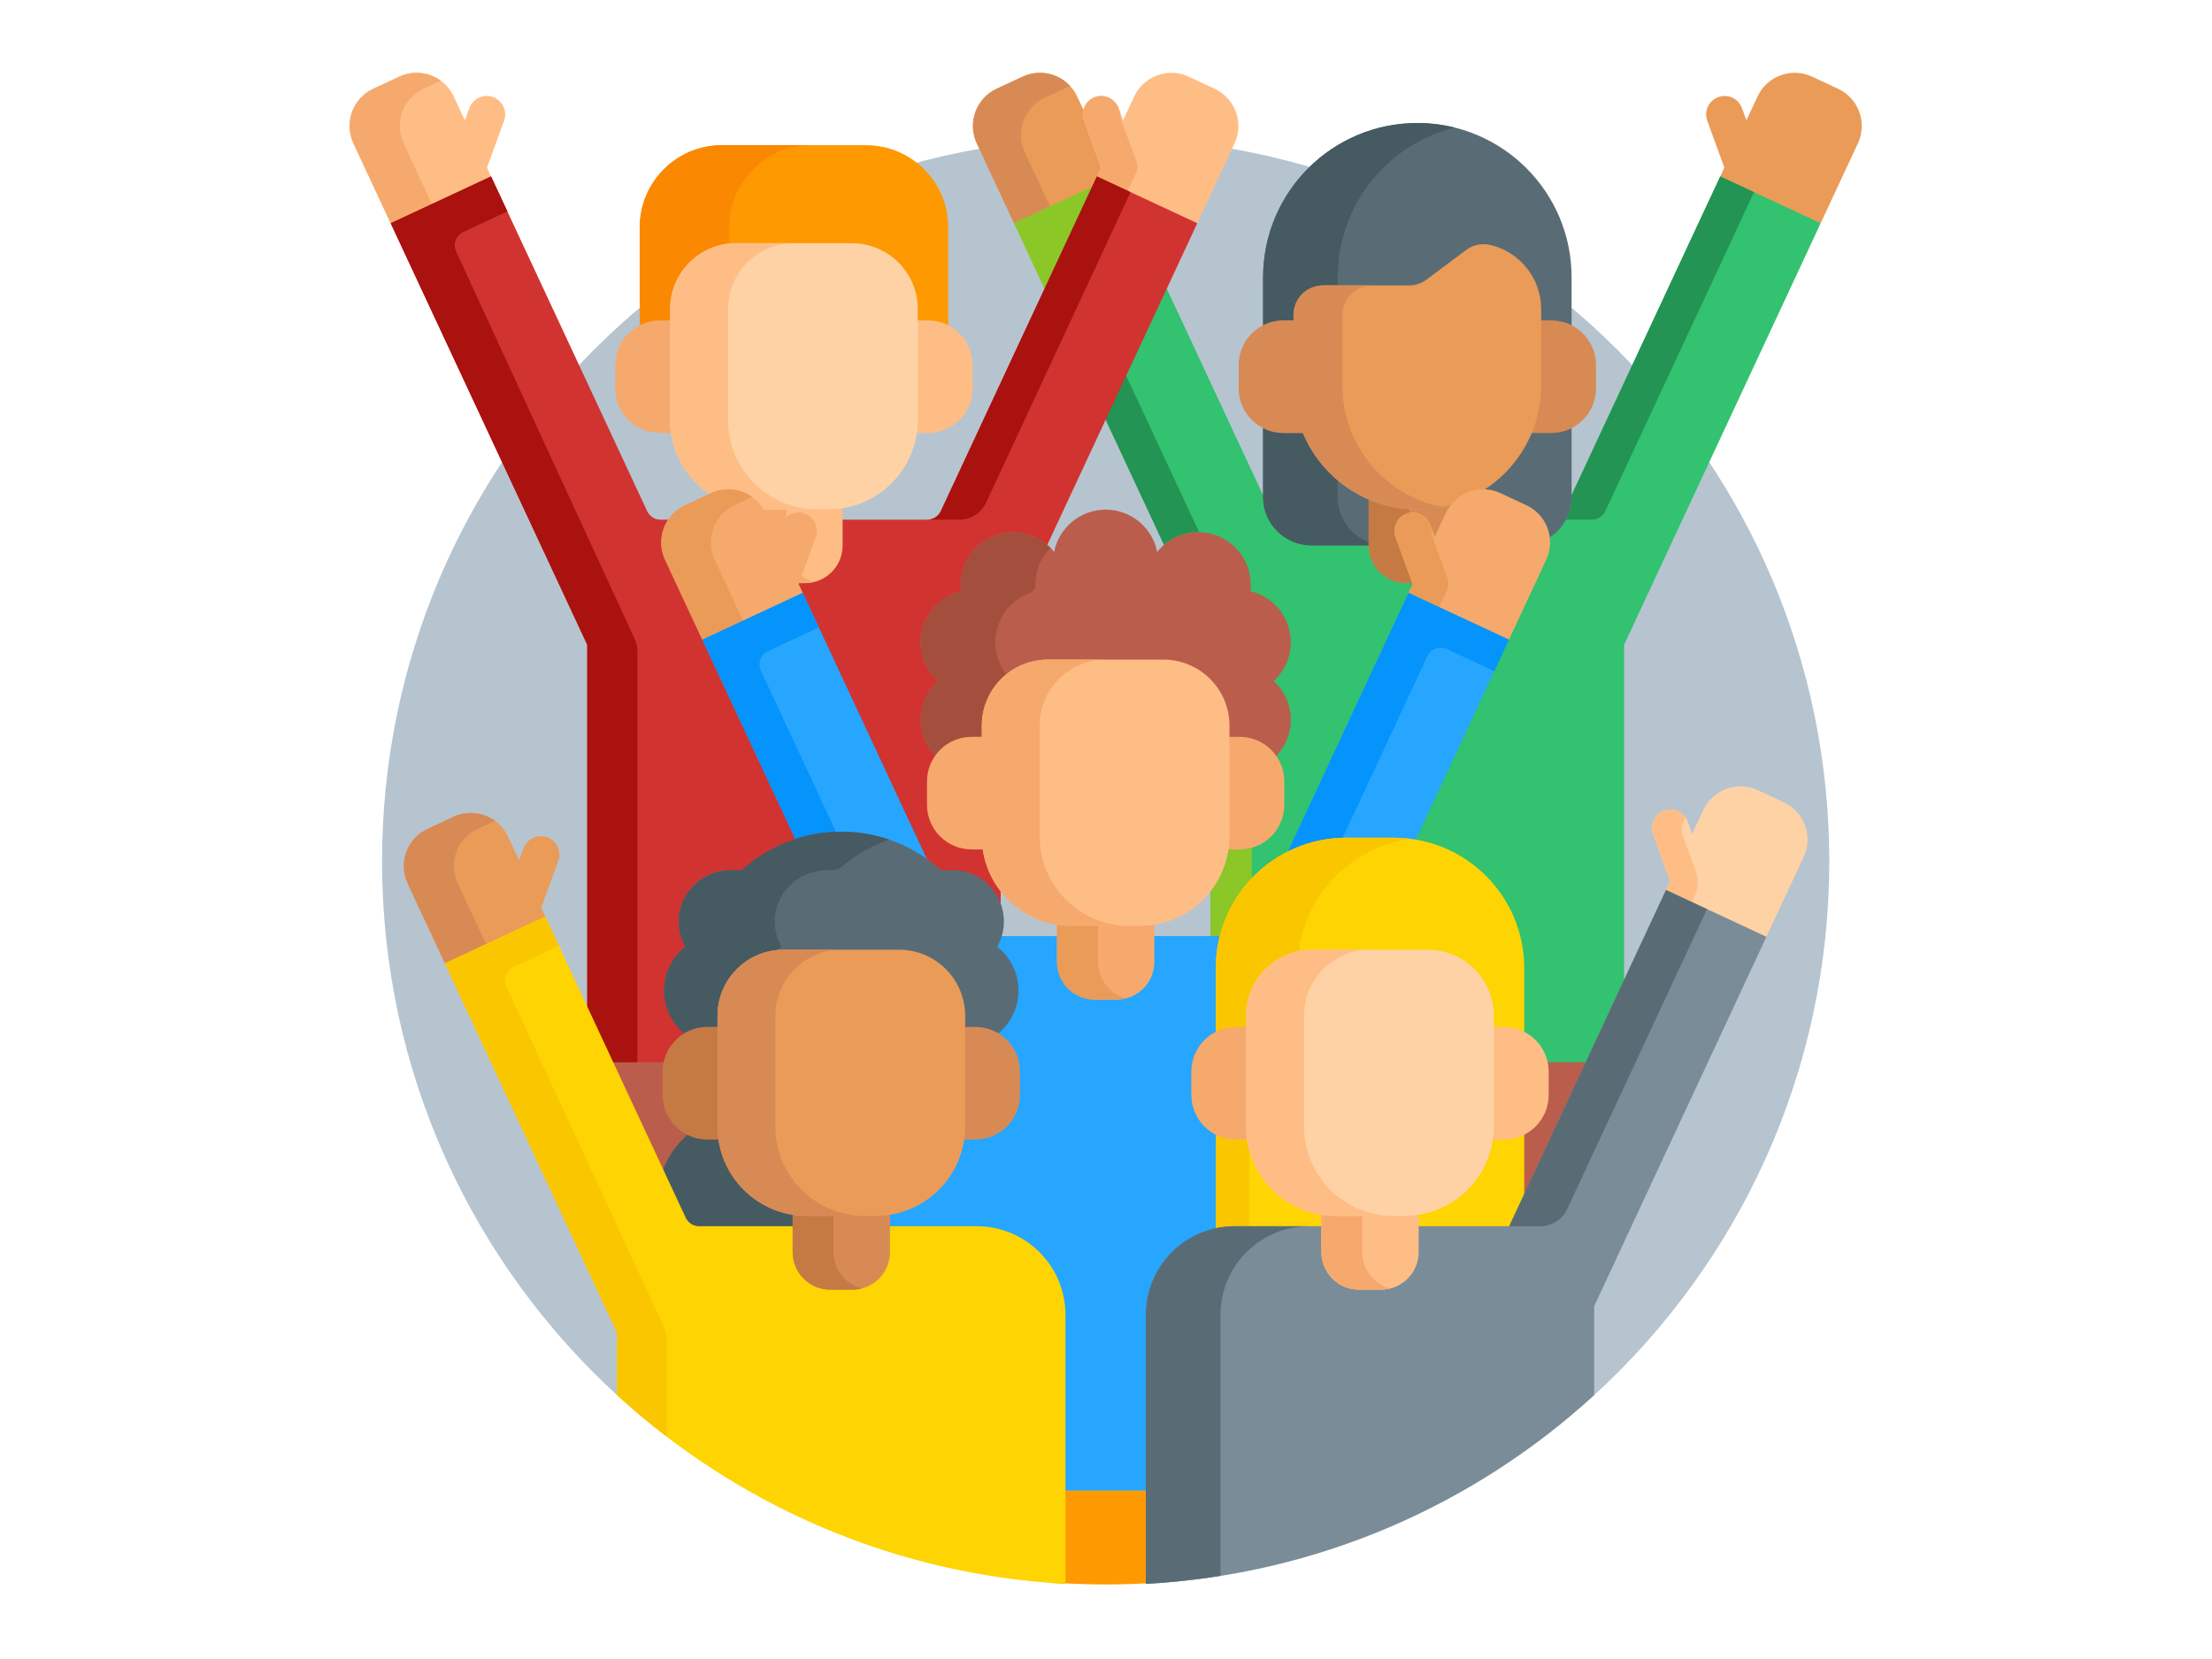 <svg width="120" height="90" viewBox="0 0 120 90" fill="none" xmlns="http://www.w3.org/2000/svg">
<path d="M62.321 80.668H57.642V85.139L57.802 85.895C58.524 85.935 59.25 85.955 59.982 85.955C60.713 85.955 61.439 85.935 62.161 85.895L62.321 85.139V80.668H62.321Z" fill="#FE9901"/>
<path d="M59.981 7.474C38.301 7.474 20.726 25.05 20.726 46.73C20.726 58.195 25.642 68.511 33.48 75.689L33.64 75.738V72.266L24.349 52.34L29.504 49.936L37.055 66.128C37.212 66.465 37.554 66.683 37.926 66.683H52.996C55.558 66.683 57.642 68.768 57.642 71.33V80.859H62.321V71.33C62.321 68.768 64.405 66.683 66.968 66.683H81.977L90.459 48.494L95.615 50.898L86.323 70.824V75.739L86.483 75.689C94.321 68.511 99.237 58.195 99.237 46.73C99.237 25.05 81.662 7.474 59.981 7.474V7.474Z" fill="#B6C4CF"/>
<path d="M83.762 57.465L83.803 57.659C83.837 57.817 83.854 57.977 83.854 58.134V59.398C83.854 60.645 82.839 61.66 81.592 61.66H80.849L80.829 61.797C80.537 63.801 78.936 65.424 76.936 65.743L76.801 65.765V66.683H81.977L86.275 57.465H83.762V57.465Z" fill="#BB5D4C"/>
<path d="M55.012 12.111L55.388 12.112L59.362 10.259L59.901 9.103L58.952 6.496C58.922 6.413 58.909 6.327 58.906 6.243L58.437 5.236C57.916 4.121 56.591 3.639 55.476 4.159L54.068 4.816C52.953 5.335 52.471 6.661 52.99 7.776L55.012 12.111Z" fill="#EA9B58"/>
<path d="M55.594 8.265C55.074 7.151 55.557 5.825 56.672 5.305L58.05 4.663C57.41 3.973 56.375 3.739 55.476 4.159L54.067 4.815C52.953 5.335 52.47 6.661 52.99 7.775L55.011 12.11L55.388 12.112L57.031 11.346L55.594 8.265Z" fill="#D88A55"/>
<path d="M99.713 4.816L98.305 4.159C97.19 3.639 95.865 4.121 95.345 5.236L94.742 6.529L94.501 5.866C94.312 5.346 93.737 5.078 93.217 5.267C92.698 5.456 92.43 6.031 92.619 6.551L93.545 9.096L93.323 9.571L93.447 9.805L98.422 12.125L98.77 12.111L100.791 7.776C101.311 6.661 100.828 5.335 99.713 4.816V4.816Z" fill="#EA9B58"/>
<path d="M26.268 9.921L26.64 9.571L26.418 9.096L27.345 6.551C27.534 6.031 27.266 5.456 26.746 5.267C26.226 5.078 25.652 5.346 25.462 5.866L25.221 6.529L24.619 5.236C24.099 4.121 22.774 3.639 21.659 4.159L20.25 4.816C19.135 5.335 18.653 6.661 19.173 7.776L21.194 12.111L21.57 12.112L26.268 9.921Z" fill="#FFBD86"/>
<path d="M21.896 7.776C21.377 6.661 21.859 5.335 22.974 4.816L23.912 4.378C23.278 3.917 22.42 3.804 21.659 4.159L20.25 4.816C19.135 5.335 18.653 6.661 19.173 7.776L21.194 12.111L21.57 12.112L23.499 11.213L21.896 7.776Z" fill="#F6A96C"/>
<path d="M96.771 43.525L95.363 42.868C94.248 42.349 92.923 42.831 92.403 43.946L91.8 45.238L91.559 44.575C91.37 44.056 90.795 43.788 90.275 43.977C89.756 44.166 89.488 44.741 89.677 45.261L90.603 47.805L90.382 48.281L90.499 48.512L95.463 50.827L95.828 50.82L97.849 46.485C98.369 45.37 97.886 44.045 96.771 43.525V43.525Z" fill="#FED2A4"/>
<path d="M90.603 47.805L90.382 48.281L91.804 48.944L91.999 48.433C92.137 48.073 92.141 47.675 92.008 47.312L91.287 45.329C91.163 44.988 91.237 44.624 91.449 44.36C91.184 43.965 90.663 43.798 90.203 44.007C89.72 44.225 89.51 44.801 89.691 45.299L90.603 47.805Z" fill="#FFBD86"/>
<path d="M29.465 49.954L29.582 49.723L29.36 49.248L30.286 46.703C30.476 46.183 30.208 45.608 29.688 45.419C29.168 45.23 28.593 45.498 28.404 46.018L28.163 46.68L27.561 45.388C27.041 44.273 25.715 43.791 24.6 44.311L23.192 44.968C22.077 45.487 21.595 46.813 22.114 47.928L24.136 52.262L24.501 52.269L29.465 49.954Z" fill="#EA9B58"/>
<path d="M24.831 47.927C24.311 46.812 24.793 45.487 25.908 44.967L26.851 44.528C26.217 44.068 25.36 43.956 24.6 44.31L23.192 44.967C22.077 45.487 21.595 46.812 22.114 47.927L24.136 52.262L24.501 52.269L26.435 51.367L24.831 47.927Z" fill="#D88A55"/>
<path d="M36.159 57.659L36.201 57.465H33.015L35.986 63.837L36.124 63.492C36.398 62.802 36.839 62.177 37.399 61.685L37.578 61.528L37.365 61.421C36.59 61.035 36.108 60.26 36.108 59.398V58.134C36.109 57.977 36.126 57.817 36.159 57.659V57.659Z" fill="#BB5D4C"/>
<path d="M59.467 10.033L55.012 12.111L56.755 15.849L59.467 10.033Z" fill="#97D729"/>
<path d="M93.323 9.571L85.081 27.246C84.942 28.471 83.901 29.426 82.64 29.426H71.14C69.879 29.426 68.838 28.47 68.699 27.246L63.208 15.47L59.893 22.579L63.22 29.714C63.709 29.277 64.337 29.03 65.003 29.03C66.486 29.03 67.693 30.237 67.693 31.72C67.693 31.821 67.686 31.926 67.671 32.051L67.653 32.194L67.793 32.227C69.013 32.514 69.865 33.589 69.865 34.842C69.865 35.594 69.544 36.318 68.985 36.828L68.856 36.946L68.985 37.064C69.544 37.575 69.865 38.298 69.865 39.05C69.865 39.738 69.6 40.394 69.12 40.899L69.03 40.994L69.105 41.101C69.373 41.483 69.514 41.931 69.514 42.396V43.66C69.514 44.907 68.499 45.922 67.252 45.922H66.509L66.489 46.059C66.38 46.807 66.092 47.493 65.674 48.08V50.945H66.294L66.325 50.824C67.099 47.754 69.855 45.609 73.026 45.609H75.618C79.429 45.609 82.53 48.709 82.53 52.52V56.075L82.617 56.12C83.225 56.429 83.648 56.983 83.796 57.626H86.201L88.106 53.539V34.977L98.769 12.111L93.323 9.571Z" fill="#32C270"/>
<path d="M93.323 9.571L85.258 26.866V26.968C85.258 27.41 85.148 27.827 84.954 28.193H86.36C86.671 28.193 86.954 28.012 87.086 27.73L95.156 10.425L93.323 9.571Z" fill="#239453"/>
<path d="M59.467 10.033L55.012 12.111L56.755 15.849L59.467 10.033Z" fill="#8BC727"/>
<path d="M65.003 28.87C65.021 28.87 65.038 28.872 65.055 28.873L61.005 20.195L59.893 22.579L63.148 29.56C63.647 29.131 64.294 28.87 65.003 28.87V28.87Z" fill="#239453"/>
<path d="M66.17 50.785C66.472 49.587 67.08 48.513 67.906 47.646V45.99C67.698 46.048 67.479 46.082 67.252 46.082H66.648C66.524 46.932 66.18 47.709 65.675 48.356V50.785H66.17V50.785Z" fill="#8BC727"/>
<path d="M65.896 4.816L64.487 4.159C63.373 3.639 62.047 4.121 61.527 5.236L60.925 6.529L60.684 5.866C60.494 5.346 59.92 5.078 59.4 5.267C58.88 5.456 58.612 6.031 58.801 6.551L59.728 9.096L59.506 9.571L59.802 9.886L64.576 12.112L64.952 12.11L66.974 7.775C67.493 6.661 67.011 5.335 65.896 4.816V4.816Z" fill="#FFBD86"/>
<path d="M61.626 9.398C61.718 9.205 61.729 8.982 61.655 8.781L60.844 6.551C60.795 6.417 60.777 6.28 60.785 6.146L60.698 5.905C60.51 5.39 59.95 5.085 59.429 5.257C58.89 5.435 58.609 6.022 58.801 6.551L59.728 9.096L59.506 9.571L59.802 9.886L61.107 10.494L61.626 9.398Z" fill="#F6A96C"/>
<path d="M76.891 6.673C72.269 6.673 68.522 10.42 68.522 15.041V26.968C68.522 28.414 69.695 29.586 71.14 29.586H82.64C84.086 29.586 85.258 28.414 85.258 26.968V15.041C85.258 10.42 81.512 6.673 76.891 6.673V6.673Z" fill="#596C76"/>
<path d="M69.62 17.382H70.333V17.088C70.333 16.293 70.98 15.646 71.775 15.646H72.568V15.041C72.568 11.117 75.269 7.825 78.913 6.921C78.265 6.76 77.588 6.673 76.891 6.673C72.269 6.673 68.523 10.42 68.523 15.041V17.647C68.852 17.479 69.225 17.382 69.62 17.382V17.382Z" fill="#465A61"/>
<path d="M72.567 26.968V25.84C71.816 25.179 71.216 24.349 70.828 23.41C70.839 23.436 70.849 23.463 70.86 23.49H69.62C69.224 23.49 68.852 23.393 68.522 23.225V26.968C68.522 28.414 69.695 29.586 71.14 29.586H75.185C73.74 29.586 72.567 28.414 72.567 26.968Z" fill="#465A61"/>
<path d="M76.891 27.473C75.952 27.473 75.06 27.273 74.251 26.916V29.596C74.251 30.721 75.164 31.634 76.289 31.634H77.492C78.617 31.634 79.53 30.721 79.53 29.596V26.916C78.722 27.273 77.829 27.473 76.891 27.473V27.473Z" fill="#D88A55"/>
<path d="M76.471 29.596V27.619C75.687 27.57 74.94 27.389 74.251 27.094V29.596C74.251 30.721 75.164 31.634 76.289 31.634H77.492C77.668 31.634 77.838 31.609 78 31.567C77.121 31.341 76.471 30.546 76.471 29.596Z" fill="#C57A44"/>
<path d="M70.333 20.916V17.382H69.62C68.282 17.382 67.198 18.466 67.198 19.804V21.068C67.198 22.405 68.282 23.49 69.62 23.49H70.86C70.521 22.699 70.333 21.829 70.333 20.916V20.916Z" fill="#D88A55"/>
<path d="M84.161 17.382H83.448V20.916C83.448 21.829 83.259 22.699 82.92 23.49H84.161C85.499 23.49 86.583 22.405 86.583 21.068V19.804C86.583 18.466 85.499 17.382 84.161 17.382V17.382Z" fill="#D88A55"/>
<path d="M79.527 13.568C79.905 13.285 80.389 13.18 80.849 13.288C82.43 13.659 83.608 15.079 83.608 16.774V20.916C83.608 24.626 80.6 27.633 76.89 27.633C73.18 27.633 70.173 24.626 70.173 20.916V17.088C70.173 16.203 70.89 15.486 71.775 15.486H76.433C76.779 15.486 77.116 15.374 77.393 15.166L79.527 13.568Z" fill="#EA9B58"/>
<path d="M72.824 20.916V17.088C72.824 16.203 73.541 15.486 74.426 15.486H71.775C70.89 15.486 70.173 16.203 70.173 17.088V20.915C70.173 24.625 73.18 27.633 76.89 27.633C77.344 27.633 77.787 27.587 78.216 27.502C75.141 26.886 72.824 24.172 72.824 20.916V20.916Z" fill="#D88A55"/>
<path d="M35.803 17.542H36.516V16.774C36.516 14.888 38.05 13.354 39.937 13.354H46.21C48.096 13.354 49.631 14.888 49.631 16.774V17.542H50.344C50.742 17.542 51.116 17.646 51.441 17.828V12.337C51.441 9.873 49.444 7.876 46.981 7.876H39.166C36.703 7.876 34.706 9.873 34.706 12.337V17.828C35.031 17.646 35.404 17.542 35.803 17.542V17.542Z" fill="#FE9901"/>
<path d="M39.561 12.337C39.561 9.873 41.558 7.876 44.021 7.876H39.166C36.702 7.876 34.705 9.873 34.705 12.337V17.828C35.031 17.646 35.404 17.542 35.803 17.542H36.516V16.774C36.516 15.015 37.851 13.563 39.561 13.375V12.337H39.561Z" fill="#FB8801"/>
<path d="M31.857 54.981L33.09 57.626H36.165L36.198 57.51C36.355 56.961 36.713 56.496 37.204 56.199L37.397 56.082L37.224 55.938C36.565 55.391 36.188 54.587 36.188 53.732C36.188 52.85 36.586 52.029 37.282 51.481L37.39 51.395L37.322 51.276C37.099 50.882 36.981 50.436 36.981 49.986C36.981 48.542 38.156 47.367 39.6 47.367H40.301L40.347 47.325C41.798 46.006 43.678 45.279 45.641 45.279C47.604 45.279 49.484 46.006 50.935 47.325L50.981 47.367H51.682C53.043 47.367 54.164 48.411 54.288 49.739V48.08C53.87 47.493 53.583 46.807 53.474 46.059L53.454 45.922H52.711C51.464 45.922 50.449 44.907 50.449 43.66V42.396C50.449 41.931 50.59 41.483 50.858 41.101L50.933 40.994L50.843 40.899C50.362 40.394 50.098 39.737 50.098 39.05C50.098 38.298 50.418 37.574 50.978 37.064L51.107 36.946L50.978 36.827C50.419 36.317 50.098 35.593 50.098 34.842C50.098 33.589 50.95 32.514 52.17 32.226L52.31 32.193L52.292 32.051C52.277 31.926 52.27 31.821 52.27 31.72C52.27 30.237 53.476 29.03 54.96 29.03C55.626 29.03 56.254 29.277 56.743 29.713L64.951 12.11L59.505 9.571L51.038 27.73C50.906 28.012 50.623 28.193 50.312 28.193H35.834C35.522 28.193 35.239 28.012 35.108 27.73L26.64 9.571L21.194 12.111L31.857 34.977V54.981Z" fill="#D13330"/>
<path d="M59.506 9.571L51.038 27.73C50.911 28.002 50.644 28.177 50.346 28.19L50.345 28.193H52.045C52.668 28.193 53.234 27.832 53.497 27.267L61.331 10.422L59.506 9.571Z" fill="#A9120F"/>
<path d="M31.857 54.981L33.09 57.626H34.578V35.329C34.578 35.097 34.527 34.868 34.43 34.658L24.745 13.646C24.56 13.246 24.734 12.771 25.134 12.585L27.525 11.47L26.64 9.571L21.194 12.111L31.857 34.977V54.981Z" fill="#A9120F"/>
<path d="M44.942 27.473H41.204C40.941 27.473 40.684 27.45 40.434 27.409V29.596C40.434 30.721 41.346 31.634 42.472 31.634H43.675C44.8 31.634 45.712 30.721 45.712 29.596V27.409C45.461 27.45 45.205 27.473 44.942 27.473V27.473Z" fill="#FFBD86"/>
<path d="M42.653 29.596V27.473H41.203C40.941 27.473 40.684 27.45 40.434 27.409V29.596C40.434 30.721 41.346 31.634 42.471 31.634H43.674C43.85 31.634 44.02 31.609 44.182 31.567C43.303 31.341 42.653 30.546 42.653 29.596V29.596Z" fill="#F6A96C"/>
<path d="M82.805 27.408L81.396 26.751C80.281 26.231 78.956 26.713 78.436 27.828L77.833 29.121L77.592 28.458C77.403 27.938 76.828 27.67 76.309 27.859C75.789 28.049 75.521 28.623 75.71 29.143L76.636 31.688L76.415 32.163L76.766 32.504L81.528 34.724L81.861 34.703L83.882 30.367C84.402 29.253 83.92 27.927 82.805 27.408V27.408Z" fill="#F6A96C"/>
<path d="M78.509 31.985C78.596 31.795 78.604 31.578 78.532 31.381L77.718 29.143C77.66 28.984 77.645 28.82 77.667 28.663L77.607 28.497C77.419 27.982 76.858 27.677 76.338 27.849C75.799 28.027 75.517 28.614 75.71 29.143L76.636 31.688L76.415 32.163L76.766 32.504L78.012 33.084L78.509 31.985Z" fill="#EA9B58"/>
<path d="M36.516 22.785V17.382H35.802C34.465 17.382 33.38 18.466 33.38 19.804V21.068C33.38 22.405 34.465 23.49 35.802 23.49H36.569C36.534 23.26 36.516 23.024 36.516 22.785Z" fill="#F6A96C"/>
<path d="M50.343 17.382H49.63V22.785C49.63 23.024 49.612 23.26 49.577 23.49H50.343C51.681 23.49 52.766 22.405 52.766 21.068V19.804C52.766 18.466 51.681 17.382 50.343 17.382V17.382Z" fill="#FFBD86"/>
<path d="M44.943 27.633H41.204C38.526 27.633 36.355 25.462 36.355 22.785V16.774C36.355 14.797 37.959 13.193 39.936 13.193H46.21C48.188 13.193 49.791 14.796 49.791 16.774V22.785C49.791 25.462 47.62 27.633 44.943 27.633V27.633Z" fill="#FED2A4"/>
<path d="M39.495 22.785V16.774C39.495 14.797 41.098 13.193 43.075 13.193H39.936C37.959 13.193 36.355 14.796 36.355 16.774V22.785C36.355 25.462 38.526 27.633 41.204 27.633H44.343C41.665 27.633 39.495 25.462 39.495 22.785V22.785Z" fill="#FFBD86"/>
<path d="M43.236 32.486L43.549 32.163L43.327 31.688L44.254 29.143C44.443 28.623 44.175 28.049 43.655 27.86C43.135 27.67 42.561 27.938 42.371 28.458L42.13 29.121L41.528 27.828C41.008 26.714 39.683 26.231 38.568 26.751L37.159 27.408C36.044 27.928 35.562 29.253 36.082 30.368L38.103 34.703L38.48 34.704L43.236 32.486Z" fill="#F6A96C"/>
<path d="M38.77 30.368C38.251 29.253 38.733 27.927 39.848 27.408L40.807 26.961C40.174 26.508 39.323 26.399 38.567 26.751L37.159 27.408C36.044 27.928 35.561 29.253 36.081 30.368L38.103 34.703L38.479 34.704L40.379 33.818L38.77 30.368Z" fill="#EA9B58"/>
<path d="M70.025 34.842C70.025 33.494 69.088 32.367 67.83 32.07C67.844 31.956 67.854 31.839 67.854 31.72C67.854 30.146 66.578 28.87 65.004 28.87C64.102 28.87 63.299 29.29 62.777 29.944C62.519 28.635 61.366 27.648 59.982 27.648C58.598 27.648 57.445 28.635 57.186 29.944C56.664 29.29 55.862 28.87 54.96 28.87C53.386 28.87 52.11 30.146 52.11 31.72C52.11 31.839 52.119 31.955 52.133 32.07C50.875 32.367 49.938 33.494 49.938 34.842C49.938 35.676 50.299 36.425 50.87 36.946C50.299 37.467 49.938 38.215 49.938 39.05C49.938 39.87 50.286 40.607 50.841 41.127C51.248 40.528 51.934 40.134 52.711 40.134H53.425V39.366C53.425 37.48 54.959 35.946 56.845 35.946H63.119C65.005 35.946 66.539 37.48 66.539 39.366V40.134H67.252C68.029 40.134 68.716 40.528 69.123 41.127C69.677 40.607 70.026 39.87 70.026 39.05C70.026 38.215 69.665 37.467 69.094 36.946C69.665 36.425 70.025 35.676 70.025 34.842V34.842Z" fill="#BB5D4C"/>
<path d="M50.725 41.012C51.162 40.385 51.888 39.974 52.711 39.974H53.264V39.366C53.264 38.241 53.783 37.238 54.594 36.582C54.22 36.101 53.994 35.499 53.994 34.842C53.994 33.61 54.777 32.562 55.873 32.165C56.055 32.099 56.166 31.918 56.166 31.724C56.166 31.723 56.166 31.721 56.166 31.72C56.166 30.941 56.48 30.234 56.987 29.72C56.471 29.196 55.754 28.87 54.96 28.87C53.386 28.87 52.11 30.146 52.11 31.721C52.11 31.839 52.119 31.956 52.133 32.071C50.875 32.367 49.938 33.494 49.938 34.842C49.938 35.676 50.299 36.425 50.87 36.946C50.299 37.467 49.938 38.215 49.938 39.05C49.938 39.811 50.238 40.501 50.725 41.012V41.012Z" fill="#A44F3E"/>
<path d="M73.026 45.608H75.618C75.998 45.608 76.369 45.641 76.732 45.7L81.86 34.703L76.414 32.163L69.762 46.429C70.734 45.906 71.846 45.608 73.026 45.608V45.608Z" fill="#26A6FE"/>
<path d="M78.495 35.212L81.064 36.41L81.86 34.703L76.414 32.163L69.762 46.43C70.66 45.946 71.678 45.658 72.759 45.617L77.43 35.599C77.617 35.198 78.094 35.025 78.495 35.212V35.212Z" fill="#0593FC"/>
<path d="M45.641 45.279C47.378 45.279 49.05 45.849 50.418 46.895L43.548 32.163L38.102 34.703L43.214 45.663C43.99 45.411 44.808 45.279 45.641 45.279Z" fill="#26A6FE"/>
<path d="M41.662 35.321L44.421 34.034L43.548 32.163L38.102 34.703L43.214 45.663C43.923 45.434 44.666 45.305 45.424 45.284L41.275 36.385C41.088 35.984 41.261 35.508 41.662 35.321V35.321Z" fill="#0593FC"/>
<path d="M71.709 65.744C69.708 65.424 68.107 63.801 67.815 61.797L67.795 61.66H67.052C65.805 61.66 64.79 60.645 64.79 59.398V58.134C64.79 57.281 65.264 56.508 66.027 56.12L66.115 56.075V52.52C66.115 51.921 66.192 51.34 66.335 50.785H54.175C54.12 50.955 54.049 51.12 53.96 51.276L53.892 51.395L54 51.481C54.696 52.03 55.095 52.85 55.095 53.732C55.095 54.587 54.718 55.391 54.059 55.939L53.886 56.083L54.078 56.199C54.764 56.614 55.174 57.337 55.174 58.134V59.398C55.174 60.645 54.159 61.66 52.912 61.66H52.169L52.149 61.797C51.857 63.802 50.256 65.424 48.255 65.744L48.121 65.765V66.683H52.996C55.558 66.683 57.643 68.768 57.643 71.33V80.859H62.322V71.33C62.322 68.768 64.406 66.683 66.968 66.683H71.844V65.765L71.709 65.744Z" fill="#26A6FE"/>
<path d="M67.052 70.894C67.052 70.894 82.365 70.713 82.69 70.894V52.52C82.69 48.615 79.524 45.448 75.618 45.448H73.026C69.12 45.448 65.954 48.614 65.954 52.52V56.158C65.954 59.678 66.653 70.894 67.052 70.894V70.894Z" fill="#FED402"/>
<path d="M76.543 45.511C76.24 45.471 75.932 45.448 75.618 45.448H73.026C69.12 45.448 65.954 48.614 65.954 52.52V71.34C66.279 71.159 66.653 71.054 67.052 71.054H67.765V55.104C67.765 53.476 68.91 52.112 70.437 51.769C70.78 48.522 73.32 45.932 76.543 45.511V45.511Z" fill="#FAC600"/>
<path d="M95.827 50.82L90.381 48.281L81.875 66.523H66.968C64.313 66.523 62.161 68.675 62.161 71.33V85.925C71.516 85.413 79.999 81.625 86.483 75.688V70.859L95.827 50.82Z" fill="#7A8C98"/>
<path d="M92.607 49.319L90.381 48.281L81.874 66.523H83.564C84.186 66.523 84.753 66.162 85.016 65.598L92.607 49.319Z" fill="#596C76"/>
<path d="M66.212 71.33C66.212 68.675 68.364 66.523 71.018 66.523H66.968C64.313 66.523 62.161 68.675 62.161 71.33V85.925C63.531 85.85 64.882 85.702 66.212 85.49V71.33Z" fill="#596C76"/>
<path d="M37.055 66.128C37.212 66.465 37.554 66.683 37.927 66.683H43.163V65.765L43.028 65.743C41.027 65.424 39.426 63.801 39.134 61.797L39.114 61.66H38.371C38.034 61.66 37.714 61.583 37.426 61.45C36.73 62.018 36.195 62.774 35.895 63.64L37.055 66.128Z" fill="#465A61"/>
<path d="M52.995 66.523H37.926C37.615 66.523 37.332 66.343 37.2 66.06L29.582 49.723L24.136 52.263L33.48 72.301V75.689C39.964 81.626 48.446 85.413 57.802 85.925V71.33C57.802 68.675 55.65 66.523 52.995 66.523V66.523Z" fill="#FED402"/>
<path d="M57.009 85.873C57.273 85.892 57.537 85.91 57.802 85.925V85.863C57.537 85.865 57.273 85.868 57.009 85.873Z" fill="#FAC600"/>
<path d="M36.159 77.93V72.654C36.159 72.422 36.108 72.192 36.011 71.981L27.47 53.52C27.285 53.119 27.459 52.644 27.859 52.457L30.321 51.309L29.582 49.723L24.136 52.262L33.48 72.301V75.689C34.338 76.475 35.233 77.222 36.159 77.93V77.93Z" fill="#FAC600"/>
<path d="M61.851 50.065H58.112C57.85 50.065 57.593 50.042 57.343 50.001V52.188C57.343 53.314 58.255 54.226 59.38 54.226H60.583C61.709 54.226 62.621 53.314 62.621 52.188V50.001C62.37 50.042 62.114 50.065 61.851 50.065Z" fill="#F6A96C"/>
<path d="M59.562 52.188V50.065H58.112C57.85 50.065 57.593 50.042 57.343 50.001V52.188C57.343 53.314 58.255 54.226 59.38 54.226H60.583C60.759 54.226 60.929 54.201 61.092 54.159C60.212 53.933 59.562 53.138 59.562 52.188V52.188Z" fill="#EA9B58"/>
<path d="M53.424 45.377V39.974H52.711C51.373 39.974 50.289 41.058 50.289 42.396V43.66C50.289 44.998 51.373 46.082 52.711 46.082H53.477C53.443 45.852 53.424 45.617 53.424 45.377V45.377Z" fill="#F6A96C"/>
<path d="M67.252 39.974H66.539V45.377C66.539 45.617 66.521 45.852 66.486 46.082H67.252C68.59 46.082 69.674 44.997 69.674 43.66V42.396C69.674 41.058 68.59 39.974 67.252 39.974V39.974Z" fill="#F6A96C"/>
<path d="M61.851 50.225H58.112C55.435 50.225 53.264 48.055 53.264 45.377V39.366C53.264 37.389 54.867 35.785 56.845 35.785H63.119C65.096 35.785 66.699 37.389 66.699 39.366V45.377C66.699 48.055 64.529 50.225 61.851 50.225V50.225Z" fill="#FFBD86"/>
<path d="M56.403 45.377V39.366C56.403 37.389 58.006 35.785 59.984 35.785H56.845C54.867 35.785 53.264 37.389 53.264 39.366V45.377C53.264 48.055 55.435 50.225 58.112 50.225H61.251C58.574 50.225 56.403 48.055 56.403 45.377V45.377Z" fill="#F6A96C"/>
<path d="M36.027 53.732C36.027 54.731 36.511 55.616 37.257 56.168C37.586 55.981 37.965 55.872 38.371 55.872H39.084V55.104C39.084 53.218 40.618 51.684 42.504 51.684H48.778C50.664 51.684 52.199 53.218 52.199 55.104V55.872H52.911C53.316 55.872 53.696 55.981 54.026 56.168C54.771 55.616 55.255 54.731 55.255 53.732C55.255 52.767 54.802 51.91 54.099 51.355C54.329 50.95 54.461 50.484 54.461 49.986C54.461 48.451 53.217 47.207 51.682 47.207H51.043C49.616 45.91 47.721 45.119 45.641 45.119C43.561 45.119 41.666 45.91 40.239 47.207H39.6C38.065 47.207 36.821 48.451 36.821 49.986C36.821 50.484 36.953 50.95 37.183 51.355C36.48 51.91 36.027 52.767 36.027 53.732V53.732Z" fill="#596C76"/>
<path d="M36.027 53.732C36.027 54.669 36.453 55.506 37.121 56.062C37.486 55.841 37.913 55.712 38.37 55.712H38.923V55.104C38.923 53.236 40.354 51.703 42.179 51.539C42.247 51.475 42.317 51.413 42.391 51.355C42.124 50.886 41.988 50.333 42.039 49.743C42.163 48.294 43.427 47.207 44.882 47.207H45.145C45.331 47.207 45.512 47.145 45.654 47.025C46.41 46.383 47.286 45.879 48.245 45.55C47.428 45.271 46.553 45.119 45.641 45.119C43.561 45.119 41.666 45.91 40.239 47.206H39.674C38.219 47.206 36.956 48.294 36.831 49.743C36.781 50.333 36.917 50.885 37.183 51.355C36.48 51.91 36.027 52.767 36.027 53.732V53.732Z" fill="#465A61"/>
<path d="M47.51 65.803H43.772C43.509 65.803 43.252 65.78 43.002 65.739V67.926C43.002 69.052 43.914 69.964 45.04 69.964H46.242C47.368 69.964 48.28 69.052 48.28 67.926V65.739C48.03 65.78 47.773 65.803 47.51 65.803V65.803Z" fill="#D88A55"/>
<path d="M45.222 67.926V65.803H43.772C43.51 65.803 43.253 65.78 43.002 65.739V67.926C43.002 69.052 43.915 69.964 45.04 69.964H46.243C46.419 69.964 46.589 69.939 46.751 69.897C45.872 69.671 45.222 68.876 45.222 67.926Z" fill="#C57A44"/>
<path d="M52.912 55.712H52.199V61.115C52.199 61.355 52.181 61.59 52.146 61.82H52.912C54.25 61.82 55.334 60.736 55.334 59.398V58.134C55.334 56.796 54.25 55.712 52.912 55.712V55.712Z" fill="#D88A55"/>
<path d="M39.084 61.115V55.712H38.371C37.033 55.712 35.949 56.796 35.949 58.134V59.398C35.949 60.736 37.033 61.82 38.371 61.82H39.137C39.102 61.59 39.084 61.355 39.084 61.115Z" fill="#C57A44"/>
<path d="M47.511 65.963H43.772C41.094 65.963 38.924 63.793 38.924 61.115V55.104C38.924 53.127 40.527 51.523 42.505 51.523H48.778C50.756 51.523 52.359 53.127 52.359 55.104V61.115C52.359 63.793 50.188 65.963 47.511 65.963Z" fill="#EA9B58"/>
<path d="M42.063 61.115V55.104C42.063 53.127 43.666 51.523 45.644 51.523H42.505C40.527 51.523 38.924 53.127 38.924 55.104V61.115C38.924 63.793 41.094 65.963 43.772 65.963H46.911C44.233 65.963 42.063 63.793 42.063 61.115Z" fill="#D88A55"/>
<path d="M76.192 65.803H72.453C72.191 65.803 71.934 65.78 71.683 65.739V67.926C71.683 69.052 72.595 69.964 73.721 69.964H74.924C76.049 69.964 76.961 69.052 76.961 67.926V65.739C76.711 65.78 76.454 65.803 76.192 65.803V65.803Z" fill="#FFBD86"/>
<path d="M73.902 67.926V65.803H72.453C72.191 65.803 71.934 65.78 71.683 65.739V67.926C71.683 69.052 72.595 69.964 73.721 69.964H74.924C75.1 69.964 75.269 69.939 75.432 69.897C74.553 69.671 73.902 68.876 73.902 67.926V67.926Z" fill="#F6A96C"/>
<path d="M67.765 61.115V55.712H67.052C65.714 55.712 64.629 56.796 64.629 58.134V59.398C64.629 60.736 65.714 61.82 67.052 61.82H67.818C67.783 61.59 67.765 61.355 67.765 61.115V61.115Z" fill="#F6A96C"/>
<path d="M81.592 55.712H80.879V61.115C80.879 61.355 80.861 61.59 80.826 61.82H81.592C82.93 61.82 84.014 60.736 84.014 59.398V58.134C84.014 56.796 82.93 55.712 81.592 55.712V55.712Z" fill="#FFBD86"/>
<path d="M76.191 65.963H72.452C69.775 65.963 67.604 63.793 67.604 61.115V55.104C67.604 53.127 69.207 51.523 71.185 51.523H77.459C79.436 51.523 81.039 53.127 81.039 55.104V61.115C81.039 63.793 78.869 65.963 76.191 65.963V65.963Z" fill="#FED2A4"/>
<path d="M70.743 61.115V55.104C70.743 53.127 72.347 51.523 74.324 51.523H71.185C69.208 51.523 67.605 53.127 67.605 55.104V61.115C67.605 63.793 69.775 65.963 72.453 65.963H75.592C72.914 65.963 70.743 63.793 70.743 61.115Z" fill="#FFBD86"/>
</svg>
